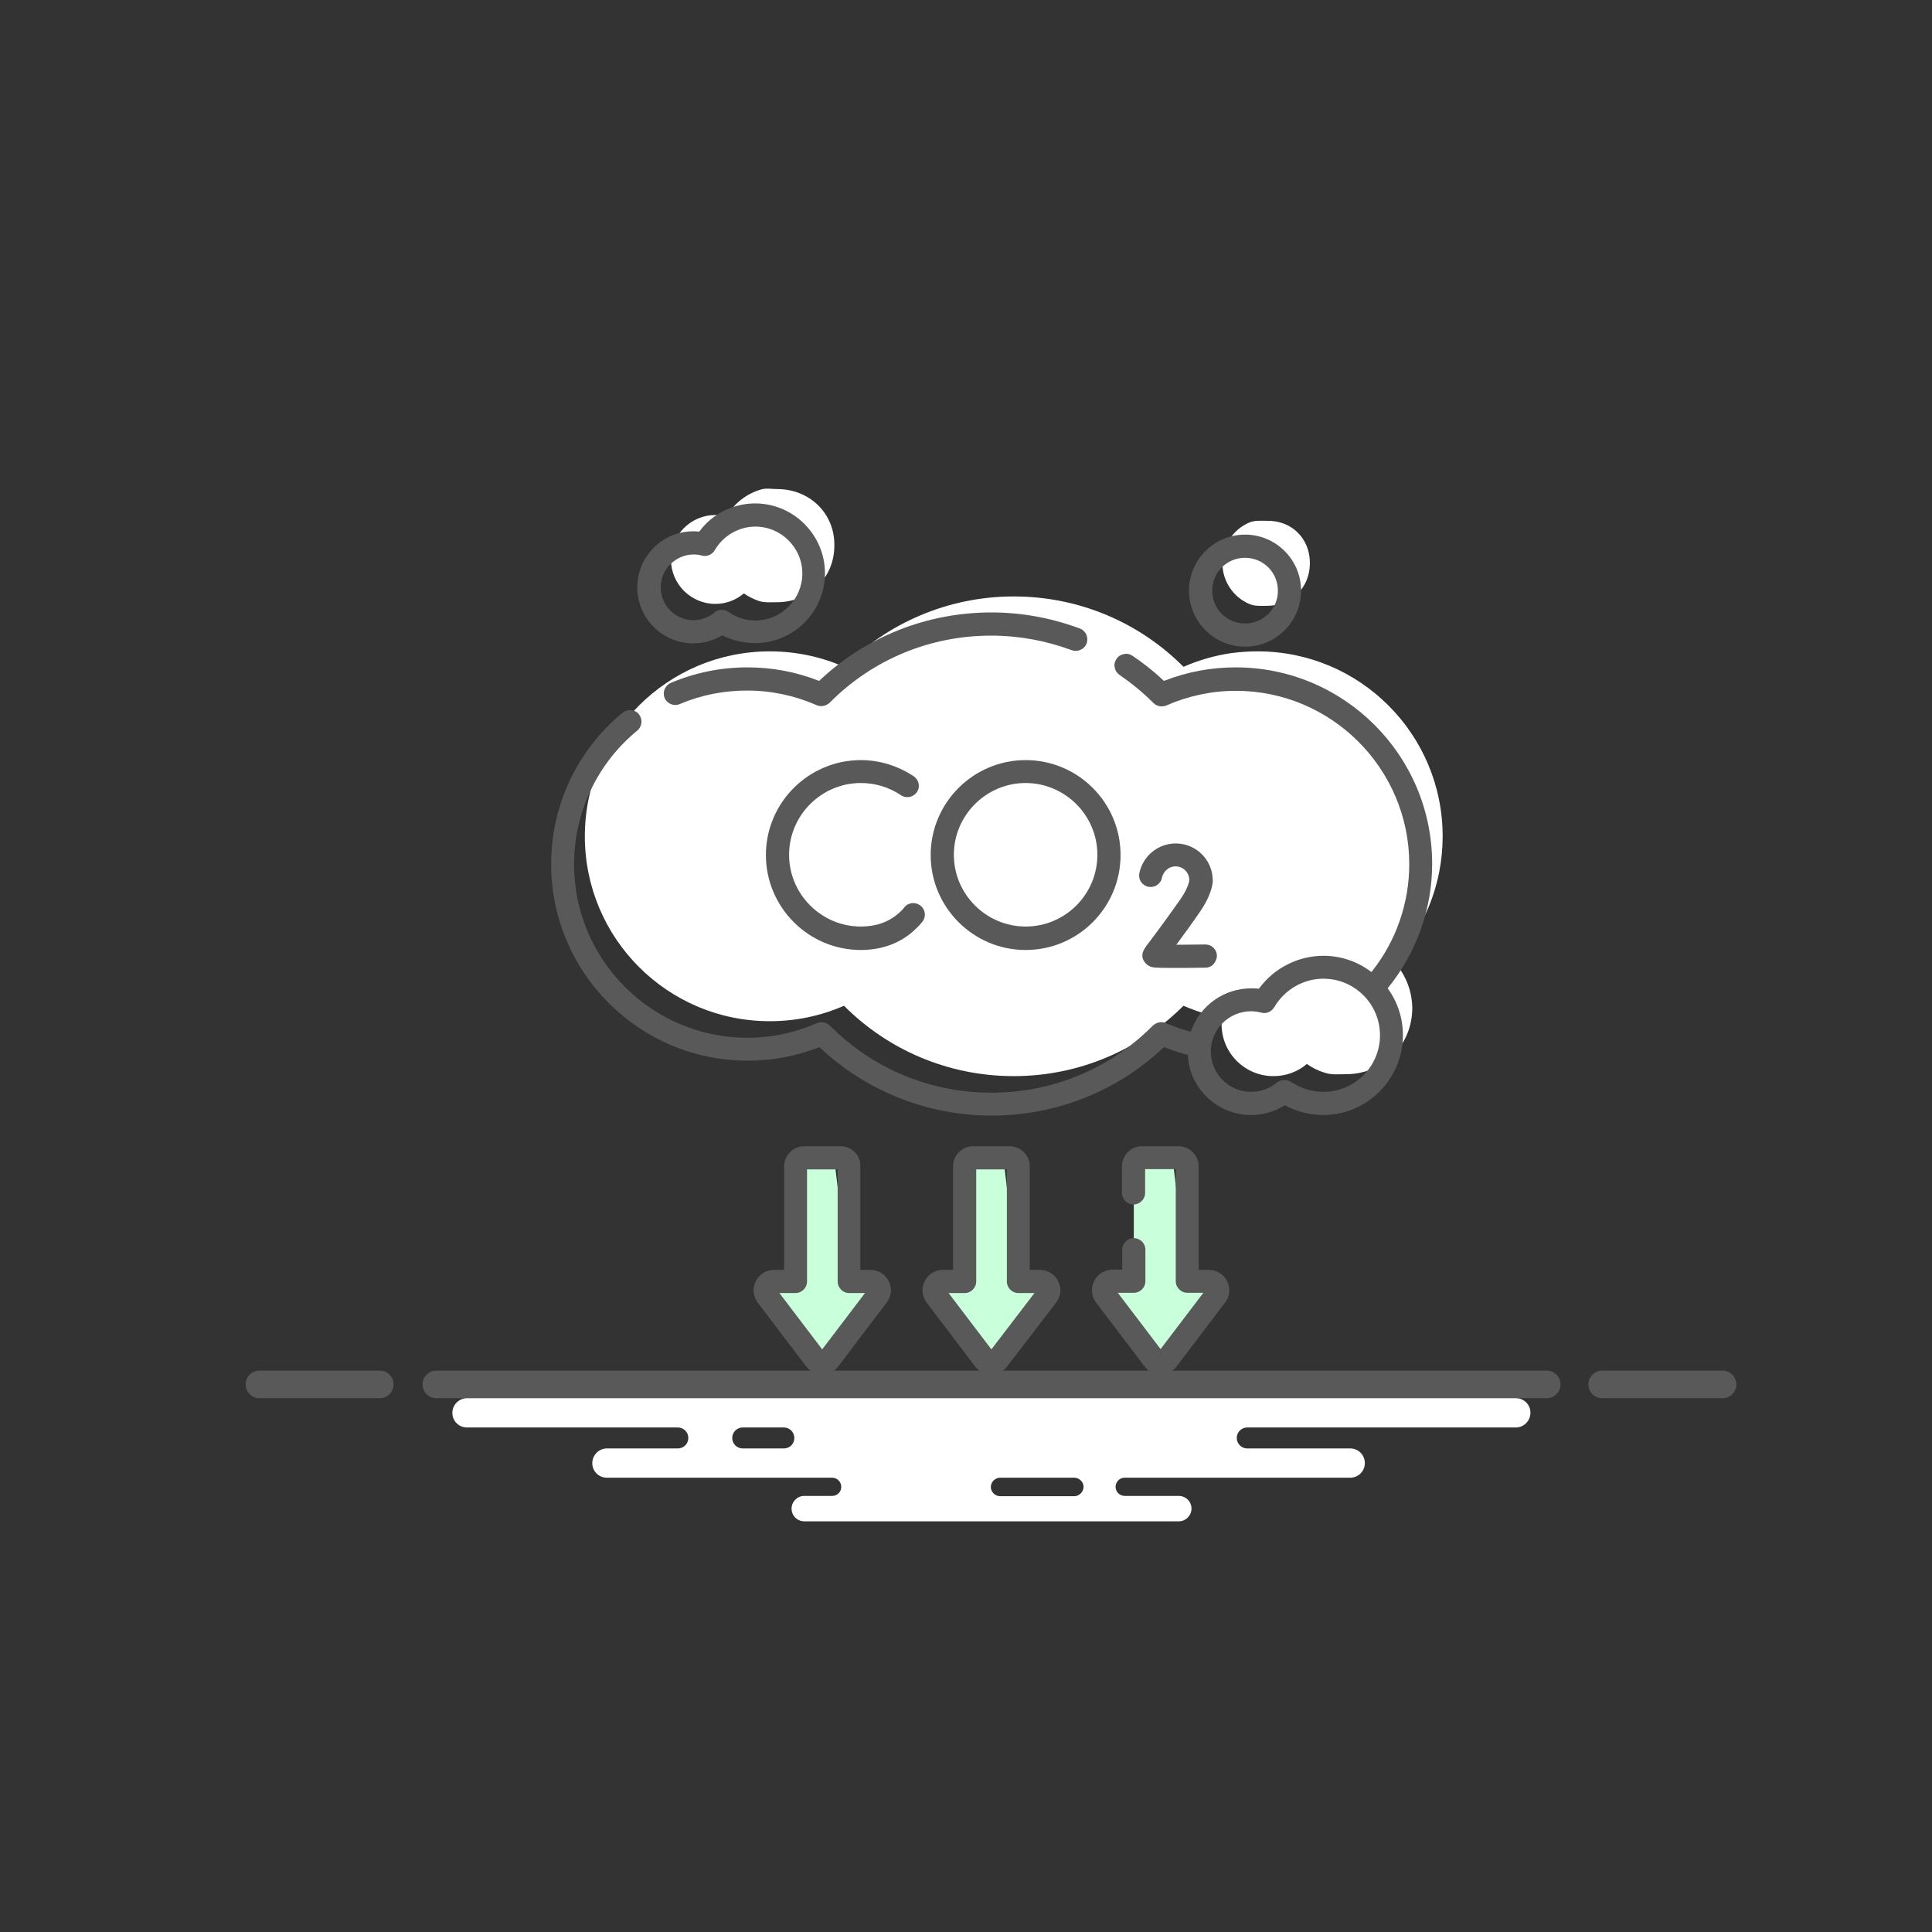 <?xml version="1.0" encoding="utf-8"?>
<!-- Generator: Adobe Illustrator 26.0.2, SVG Export Plug-In . SVG Version: 6.00 Build 0)  -->
<svg version="1.1" id="Ebene_1" xmlns="http://www.w3.org/2000/svg" xmlns:xlink="http://www.w3.org/1999/xlink" x="0px" y="0px"
	 viewBox="0 0 700 700" style="enable-background:new 0 0 700 700;" xml:space="preserve">
<rect x="0" y="0" width="700" height="700" fill="#333333" stroke="none"/>
<style type="text/css">
	.st0{display:none;fill:#EDEDED;}
	.st1{fill:#FFFFFF;}
	.st2{fill:none;stroke:#595959;stroke-width:10;stroke-linecap:round;stroke-linejoin:round;}
	.st3{fill:#C9FFDB;}
	.st4{fill:#595959;}
</style>
<rect x="10.3" y="25.2" class="st0" width="679.1" height="657"/>
<path class="st1" d="M522.7,303c0-37-30-67-67-67c-3.1,0-6.2,0.2-9.3,0.6c0,0-0.1,0-0.1,0c-6.2,0.9-12,2.6-17.5,5
	c-15.7-15.8-37.5-25.5-61.5-25.5c-24,0-45.8,9.8-61.5,25.5c-8.2-3.6-17.3-5.6-26.9-5.6c-37,0-67,30-67,67c0,37,30,67,67,67
	c9.6,0,18.7-2,26.9-5.6c15.7,15.8,37.5,25.5,61.5,25.5s45.8-9.8,61.5-25.5c5.5,2.4,11.4,4.1,17.6,5c0,0,0,0,0,0
	c0.5,0.1,1.1,0.1,1.6,0.2c0.4,0,0.8,0.1,1.2,0.1c0.8,0.1,1.7,0.1,2.5,0.2c0.3,0,0.7,0,1,0.1c1,0,2,0.1,2.9,0.1c0,0,0.1,0,0.1,0
	c1.2,0,2.3,0,3.4-0.1C494.5,368.2,522.7,338.9,522.7,303z"/>
<line class="st2" x1="94" y1="501.6" x2="137.6" y2="501.6"/>
<line class="st2" x1="158.1" y1="501.6" x2="560.4" y2="501.6"/>
<line class="st2" x1="580.5" y1="501.6" x2="624.1" y2="501.6"/>
<path class="st1" d="M549.5,506.6H169c-2.9,0.1-5.2,2.6-5.1,5.5c0.1,2.8,2.3,5,5.1,5.1h76.6c2.1,0,3.8,1.7,3.8,3.8s-1.7,3.8-3.8,3.8
	h-25.9c-2.9,0.1-5.2,2.6-5.1,5.5c0.1,2.8,2.3,5,5.1,5.1h82c1.8,0.1,3.2,1.7,3.1,3.5c-0.1,1.7-1.4,3-3.1,3.1h-10.5
	c-2.5,0.1-4.5,2.3-4.4,4.8c0.1,2.4,2,4.3,4.4,4.4h136.1c2.5-0.1,4.5-2.3,4.4-4.8c-0.1-2.4-2-4.3-4.4-4.4h-19.6
	c-1.8,0.1-3.4-1.3-3.5-3.1s1.3-3.4,3.1-3.5c0.1,0,0.2,0,0.4,0H489c2.9,0.1,5.4-2.1,5.5-5.1c0.1-2.9-2.1-5.4-5.1-5.5
	c-0.2,0-0.3,0-0.5,0h-37c-2.1,0-3.8-1.7-3.8-3.8s1.7-3.8,3.8-3.8l0,0h97.5c2.9-0.1,5.2-2.6,5.1-5.5
	C554.5,509,552.2,506.7,549.5,506.6L549.5,506.6z M284,524.8h-14.9c-2.1,0-3.8-1.7-3.8-3.8s1.7-3.8,3.8-3.8H284
	c2.1,0,3.8,1.7,3.8,3.8C287.8,523.2,286.1,524.8,284,524.8z M389.4,542.1h-27.2c-1.8-0.1-3.3-1.7-3.2-3.5c0.1-1.7,1.5-3.1,3.2-3.2
	h27.2c1.8,0.1,3.3,1.7,3.2,3.5C392.4,540.7,391,542,389.4,542.1L389.4,542.1z"/>
<path class="st1" d="M281.6,177.2c-2,0-3.9-0.4-5.7,0.1c-5.4,1.5-9.9,5.1-12.7,9.8c-1.3-0.3-2.6-0.5-4-0.5
	c-8.9,0-16.1,7.2-16.1,16.1c0,8.9,7.2,16.1,16.1,16.1c3.9,0,7.5-1.4,10.3-3.8c1.7,1.2,3.6,2.1,5.6,2.8c2,0.6,4.2,0.4,6.4,0.4
	c11.7,0,20.8-8.8,20.8-20.5C302.5,186,293.3,177.2,281.6,177.2z"/>
<path class="st1" d="M474.6,204c0,8.9-6.6,15.5-15.5,15.5c-2.2,0-4.3,0.2-6.3-0.6c-5.8-2.4-9.9-8.2-9.9-14.8
	c0-6.7,4.1-12.4,9.8-14.8c1.9-0.8,4-0.6,6.3-0.6C468,188.5,474.6,195.1,474.6,204z"/>
<path class="st3" d="M288.2,464.3v-41.6c0-1.7,1.4-3.1,3.1-3.1h8.2c1.7,0,3.1,1.4,3.1,3.1l5,41.6h6.7c2.6,0,4.1,3,2.5,5l-16.4,22.6
	c-1.3,1.6-3.7,1.6-5,0l-1.6-1.4l-16.1-21.1c-1.6-2.1-0.1-5,2.5-5H288.2z"/>
<path class="st3" d="M349.5,464.3v-41.6c0-1.7,1.4-3.1,3.1-3.1h8.2c1.7,0,3.1,1.4,3.1,3.1l5,41.6h6.7c2.6,0,4.1,3,2.5,5l-16.4,22.6
	c-1.3,1.6-3.7,1.6-5,0l-1.6-1.4l-16.1-21.1c-1.6-2.1-0.1-5,2.5-5H349.5z"/>
<path class="st3" d="M410.8,464.3v-41.6c0-1.7,1.4-3.1,3.1-3.1h8.2c1.7,0,3.1,1.4,3.1,3.1l5,41.6h6.7c2.6,0,4.1,3,2.5,5L423,491.9
	c-1.3,1.6-3.7,1.6-5,0l-1.6-1.4l-16.1-21.1c-1.6-2.1-0.1-5,2.5-5H410.8z"/>
<path class="st1" d="M487.4,341.1c-2.2,0-4.2-0.3-6.2,0.2c-6.5,1.7-11.9,5.9-15.1,11.6c-1.5-0.4-3.1-0.6-4.7-0.6
	c-10.4,0-18.8,8.4-18.8,18.8c0,10.4,8.4,18.8,18.8,18.8c4.6,0,8.8-1.6,12.1-4.4c2,1.4,4.2,2.5,6.6,3.2c2.4,0.8,4.9,0.5,7.5,0.5
	c13.6,0,24.1-10.4,24.1-24.1C511.4,351.5,501,341.1,487.4,341.1L487.4,341.1z"/>
<path class="st4" d="M451.1,193.7c-11.2,0-20.3,9.1-20.3,20.3s9.1,20.3,20.3,20.3s20.3-9.1,20.3-20.3S462.3,193.7,451.1,193.7z
	 M451.1,225.9c-6.6,0-11.9-5.3-11.9-11.9c0-6.6,5.3-11.9,11.9-11.9c6.6,0,11.9,5.3,11.9,11.9C463.1,220.5,457.7,225.9,451.1,225.9z"
	/>
<path class="st4" d="M273.6,233c14,0,25.3-11.4,25.3-25.3s-11.4-25.3-25.3-25.3c-7.8,0-15.4,3.7-20.1,10l-0.2,0.2l-0.3,0
	c-0.6-0.1-1.2-0.1-1.8-0.1c-11.2,0-20.3,9.1-20.3,20.3c0,11.2,9.1,20.3,20.3,20.3c3.6,0,7.2-1,10.3-2.8l0.2-0.1l0.2,0.1
	C265.6,232.1,269.5,233,273.6,233z M258.9,221.9c-2.1,1.8-4.9,2.8-7.6,2.8c-6.6,0-11.9-5.3-11.9-11.9c0-3.2,1.2-6.2,3.5-8.4
	s5.2-3.5,8.4-3.5c1,0,2,0.1,3,0.4c1.8,0.5,3.7-0.3,4.7-2c3-5.2,8.7-8.5,14.7-8.5c9.3,0,17,7.6,17,17c0,9.3-7.6,17-17,17
	c-3.5,0-6.8-1-9.6-3C262.5,220.6,260.3,220.7,258.9,221.9z"/>
<path class="st4" d="M304.6,415.3h-13.2c-4,0-7.3,3.3-7.3,7.3v37.5h-3.7c-2.8,0-5.3,1.6-6.6,4.1c-1.2,2.5-1,5.4,0.7,7.7l17.6,23.2
	c1.4,1.8,3.5,2.9,5.8,2.9c2.3,0,4.4-1.1,5.8-2.9l17.6-23.2c1.7-2.2,2-5.2,0.7-7.7c-1.2-2.5-3.8-4.1-6.6-4.1h-3.7v-37.5
	C311.9,418.6,308.6,415.3,304.6,415.3z M313.4,468.5l-15.5,20.4l-15.5-20.4h5.8c2.3,0,4.2-1.9,4.2-4.2v-40.6h11.1v40.6
	c0,2.3,1.9,4.2,4.2,4.2H313.4z"/>
<path class="st4" d="M382.7,471.9c1.7-2.2,2-5.2,0.7-7.7c-1.2-2.5-3.8-4.1-6.6-4.1h-3.7v-37.5c0-4-3.3-7.3-7.3-7.3h-13.2
	c-4,0-7.3,3.3-7.3,7.3v37.5h-3.7c-2.8,0-5.3,1.6-6.6,4.1c-1.2,2.5-1,5.4,0.7,7.7l17.6,23.2c1.4,1.8,3.5,2.9,5.8,2.9
	c2.3,0,4.4-1.1,5.8-2.9L382.7,471.9z M359.2,488.9l-15.5-20.4h5.8c2.3,0,4.2-1.9,4.2-4.2v-40.6h11.1v40.6c0,2.3,1.9,4.2,4.2,4.2h5.8
	L359.2,488.9z"/>
<path class="st4" d="M331.1,281.3c-5.7-3.8-12.3-5.9-19.2-5.9c-18.9,0-34.4,15.4-34.4,34.4c0,18.9,15.4,34.4,34.4,34.4
	c7.5,0,14.2-2.4,19.3-7.1c1-0.9,2-1.9,2.9-3c1.5-1.8,1.3-4.4-0.5-5.9c-1.8-1.5-4.4-1.3-5.9,0.5c-0.6,0.8-1.3,1.5-2,2.1
	c-3.7,3.3-8.3,4.9-13.8,4.9c-14.3,0-26-11.7-26-26c0-14.3,11.7-26,26-26c5.2,0,10.2,1.5,14.5,4.4c1.9,1.3,4.5,0.8,5.8-1.1
	C333.5,285.2,333,282.6,331.1,281.3z"/>
<path class="st4" d="M371.6,275.4c-18.9,0-34.4,15.4-34.4,34.4c0,18.9,15.4,34.4,34.4,34.4s34.4-15.4,34.4-34.4
	C406,290.8,390.6,275.4,371.6,275.4z M371.6,335.7c-14.3,0-26-11.7-26-26s11.7-26,26-26s26,11.7,26,26S386,335.7,371.6,335.7z"/>
<path class="st4" d="M417.1,350.3c0.6,0.2,1.1,0.4,8,0.4c2.9,0,6.7,0,11.7-0.1c1.1,0,2.2-0.5,2.9-1.3s1.2-1.9,1.2-3
	c0-2.3-1.9-4.1-4.2-4.1c-3.2,0-6.6,0.1-9.5,0.1l-1,0l0.6-0.8c2.4-3.3,5-6.8,7.8-10.9c2.3-3.3,3.8-6.4,4.5-9.3l0,0
	c0-0.1,0.1-0.3,0.1-0.4l0.2-1.4c0-0.2,0-0.4,0-0.5c0-7.4-6-13.4-13.4-13.4c-6.4,0-11.9,4.5-13.2,10.8c-0.2,1.1,0,2.2,0.6,3.1
	s1.6,1.6,2.7,1.8c1.1,0.2,2.2,0,3.1-0.6s1.6-1.6,1.8-2.7c0.5-2.3,2.5-4.1,4.9-4.1c2.7,0,4.9,2.1,5,4.8l-0.1,0.9
	c-0.5,1.8-1.5,3.9-3.1,6.2c-5.7,8.1-9.1,12.6-10.9,15c-2.3,3-3.4,4.4-2.7,6.7C414.7,348.8,415.7,349.9,417.1,350.3z"/>
<path class="st4" d="M393.7,233.1c0.8-2.2-0.3-4.6-2.5-5.4c-10.2-3.8-21-5.8-32-5.8c-23.2,0-45.3,8.7-62.2,24.6l-0.2,0.2l-0.3-0.1
	c-8.2-3.2-16.8-4.8-25.7-4.8c-9.6,0-18.9,1.9-27.7,5.6c-1,0.4-1.8,1.2-2.3,2.3c-0.4,1-0.4,2.2,0,3.2c0.9,2.1,3.4,3.1,5.5,2.2
	c7.7-3.3,16-4.9,24.4-4.9c8.7,0,17.2,1.8,25.2,5.3c1.6,0.7,3.4,0.3,4.7-0.9c15.6-15.7,36.4-24.3,58.5-24.3c10,0,19.8,1.8,29,5.2
	C390.4,236.4,392.9,235.3,393.7,233.1z"/>
<path class="st4" d="M453.3,404c4.2,0,8.4-1.2,12-3.4l0.2-0.1l0.3,0.1c4.2,2.2,8.9,3.4,13.6,3.4c15.9,0,28.9-13,28.9-28.9
	c0-6-1.8-11.8-5.3-16.7l-0.2-0.3l0.2-0.3c10.2-12.6,15.9-28.5,15.9-44.8c0-39.3-31.9-71.2-71.2-71.2c-8.8,0-17.5,1.6-25.7,4.8
	l-0.3,0.1l-0.2-0.2c-3.5-3.3-7.3-6.3-11.2-8.9c-0.9-0.6-2-0.9-3.1-0.6c-1.1,0.2-2.1,0.8-2.7,1.8c-0.6,0.9-0.9,2-0.6,3.1
	c0.2,1.1,0.8,2,1.8,2.7c4.4,3,8.5,6.4,12.2,10.1c1.2,1.2,3.1,1.6,4.7,0.9c8-3.5,16.5-5.3,25.2-5.3c34.6,0,62.8,28.2,62.8,62.8
	c0,14-4.7,27.7-13.4,38.7l-0.3,0.4l-0.4-0.3c-5-3.7-10.9-5.6-17-5.6c-9.1,0-17.8,4.4-23.2,11.7l-0.2,0.2l-0.3,0
	c-0.8-0.1-1.6-0.1-2.5-0.1c-9.7,0-18.4,6.1-21.7,15.3l-0.2,0.4l-0.4-0.1c-2.9-0.8-5.8-1.8-8.6-3c-1.6-0.7-3.4-0.3-4.7,0.9
	c-15.6,15.7-36.4,24.3-58.5,24.3c-22.1,0-42.9-8.6-58.5-24.3c-1.2-1.2-3.1-1.6-4.7-0.9c-8,3.5-16.5,5.3-25.2,5.3
	c-34.6,0-62.8-28.2-62.8-62.8c0-18.8,8.3-36.5,22.9-48.5c1.8-1.5,2-4.1,0.6-5.9c-0.7-0.9-1.7-1.4-2.8-1.5c-1.1-0.1-2.2,0.2-3.1,0.9
	c-16.5,13.6-25.9,33.6-25.9,54.9c0,39.3,31.9,71.2,71.2,71.2c8.8,0,17.5-1.6,25.7-4.8l0.3-0.1l0.2,0.2c16.9,15.8,39,24.6,62.2,24.6
	c23.2,0,45.3-8.7,62.2-24.6l0.2-0.2l0.3,0.1c2.6,1,5.3,1.9,8,2.6l0.4,0.1l0,0.4C431.1,394.5,441.2,404,453.3,404z M453.3,366.4
	c1.2,0,2.5,0.2,3.7,0.5c1.8,0.5,3.7-0.3,4.7-2c3.7-6.3,10.5-10.3,17.8-10.3c11.3,0,20.5,9.2,20.5,20.5c0,11.3-9.2,20.5-20.5,20.5
	c-4.2,0-8.2-1.3-11.7-3.6c-1.5-1-3.7-0.9-5.1,0.2c-2.6,2.2-6,3.4-9.4,3.4c-8.1,0-14.6-6.6-14.6-14.6S445.2,366.4,453.3,366.4z"/>
<path class="st4" d="M396.4,464.2c-1.2,2.5-1,5.4,0.7,7.7l17.6,23.2c1.4,1.8,3.5,2.9,5.8,2.9c2.3,0,4.4-1.1,5.8-2.9l17.6-23.2
	c1.7-2.2,2-5.2,0.7-7.7c-1.2-2.5-3.8-4.1-6.6-4.1h-3.7v-37.5c0-4-3.3-7.3-7.3-7.3h-13.2c-4,0-7.3,3.3-7.3,7.3v9.6
	c0,2.3,1.9,4.2,4.2,4.2s4.2-1.9,4.2-4.2v-8.6h11.1v40.6c0,2.3,1.9,4.2,4.2,4.2h5.8l-15.5,20.4l-15.5-20.4h5.8c2.3,0,4.2-1.9,4.2-4.2
	v-11.4c0-2.3-1.9-4.2-4.2-4.2s-4.2,1.9-4.2,4.2v7.2h-3.7C400.1,460.1,397.6,461.7,396.4,464.2z"/>
</svg>
